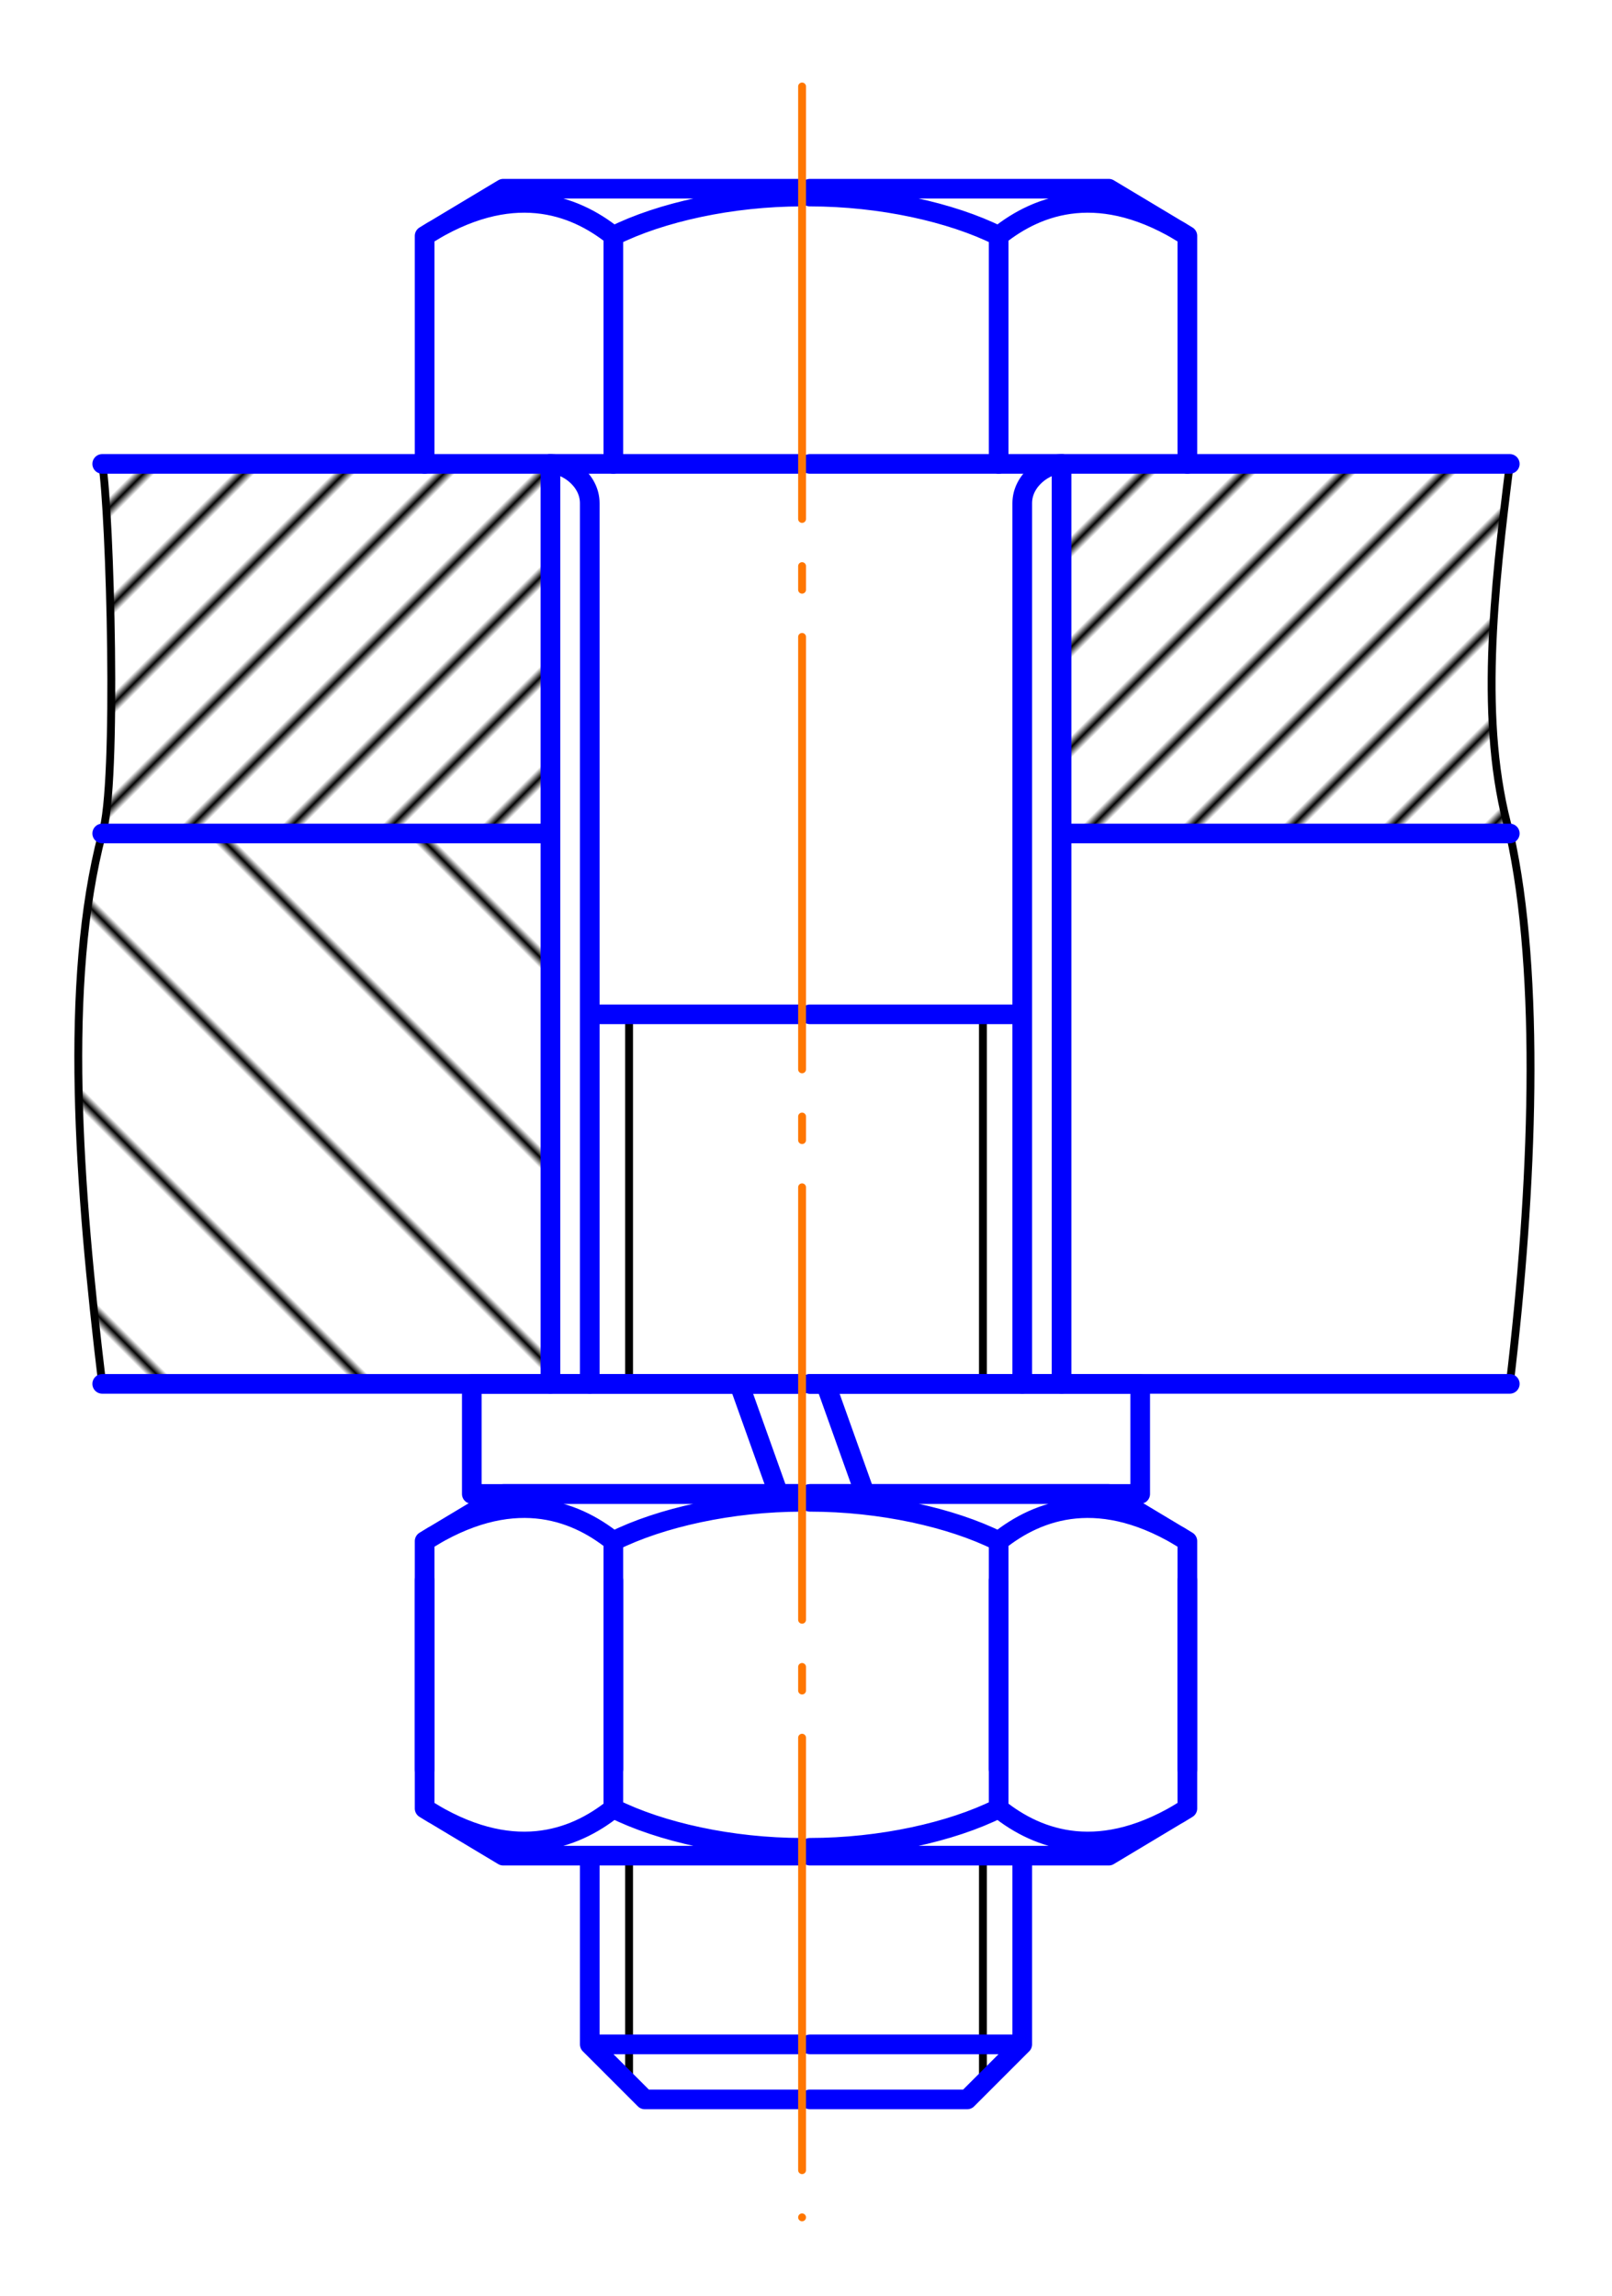 <svg width="205" height="292" xmlns="http://www.w3.org/2000/svg" xmlns:xlink="http://www.w3.org/1999/xlink" stroke="#000" stroke-linecap="round" stroke-linejoin="round" fill="none"><defs><pattern id="a" width="9" height="10" patternTransform="rotate(45)" patternUnits="userSpaceOnUse"><rect x="1" y="0" width="1" height="10" fill="#000" stroke="none"/></pattern><pattern id="b" xlink:href="#a" patternTransform="rotate(135)" width="18" height="10"/></defs><g fill="url(#a)"><path d="m13 106h57v-47h-57c1 6 2 41 0 47"/><path d="m192 106h-57v-47h57c-2 16-4 33 0 47"/></g><g fill="url(#b)"><path d="m70 106v70h-57c-3-25-5-51 0-70"/><path d="m135 106v70h57c3-25 4-52 0-70"/></g><g id="h"><path d="m80 265v-28"/><path d="m80 176v-47"/><g stroke="#00f" stroke-width="2.5"><path d="m13 176h89"/><path id="c" d="m102 24h-38l-10 6v29-29c11-7 19-4 24 0l-0 29 0-29c6-3 15-5 24-5"/><path d="m102 59h-89"/><path d="m102 176h-42v14h42"/><path d="m70 59c2 0 5 2 5 5v65h27-27v47"/><path d="m70 59v47h-57 57v70"/><use transform="translate(0 166)" xlink:href="#c"/><use transform="matrix(1 0 0 -1 0 260)" xlink:href="#c"/><path d="m102 267h-20l-7-7h27-27v-23"/></g></g><g stroke="#00f" stroke-width="2.5"><path d="m94 176 5 14"/><path d="m105 176 5 14"/></g><use transform="matrix(-1 0 0 1 205 0)" xlink:href="#h"/><path d="m102 11v271" stroke="#f70" stroke-dasharray="55,6,3,6"/></svg>
